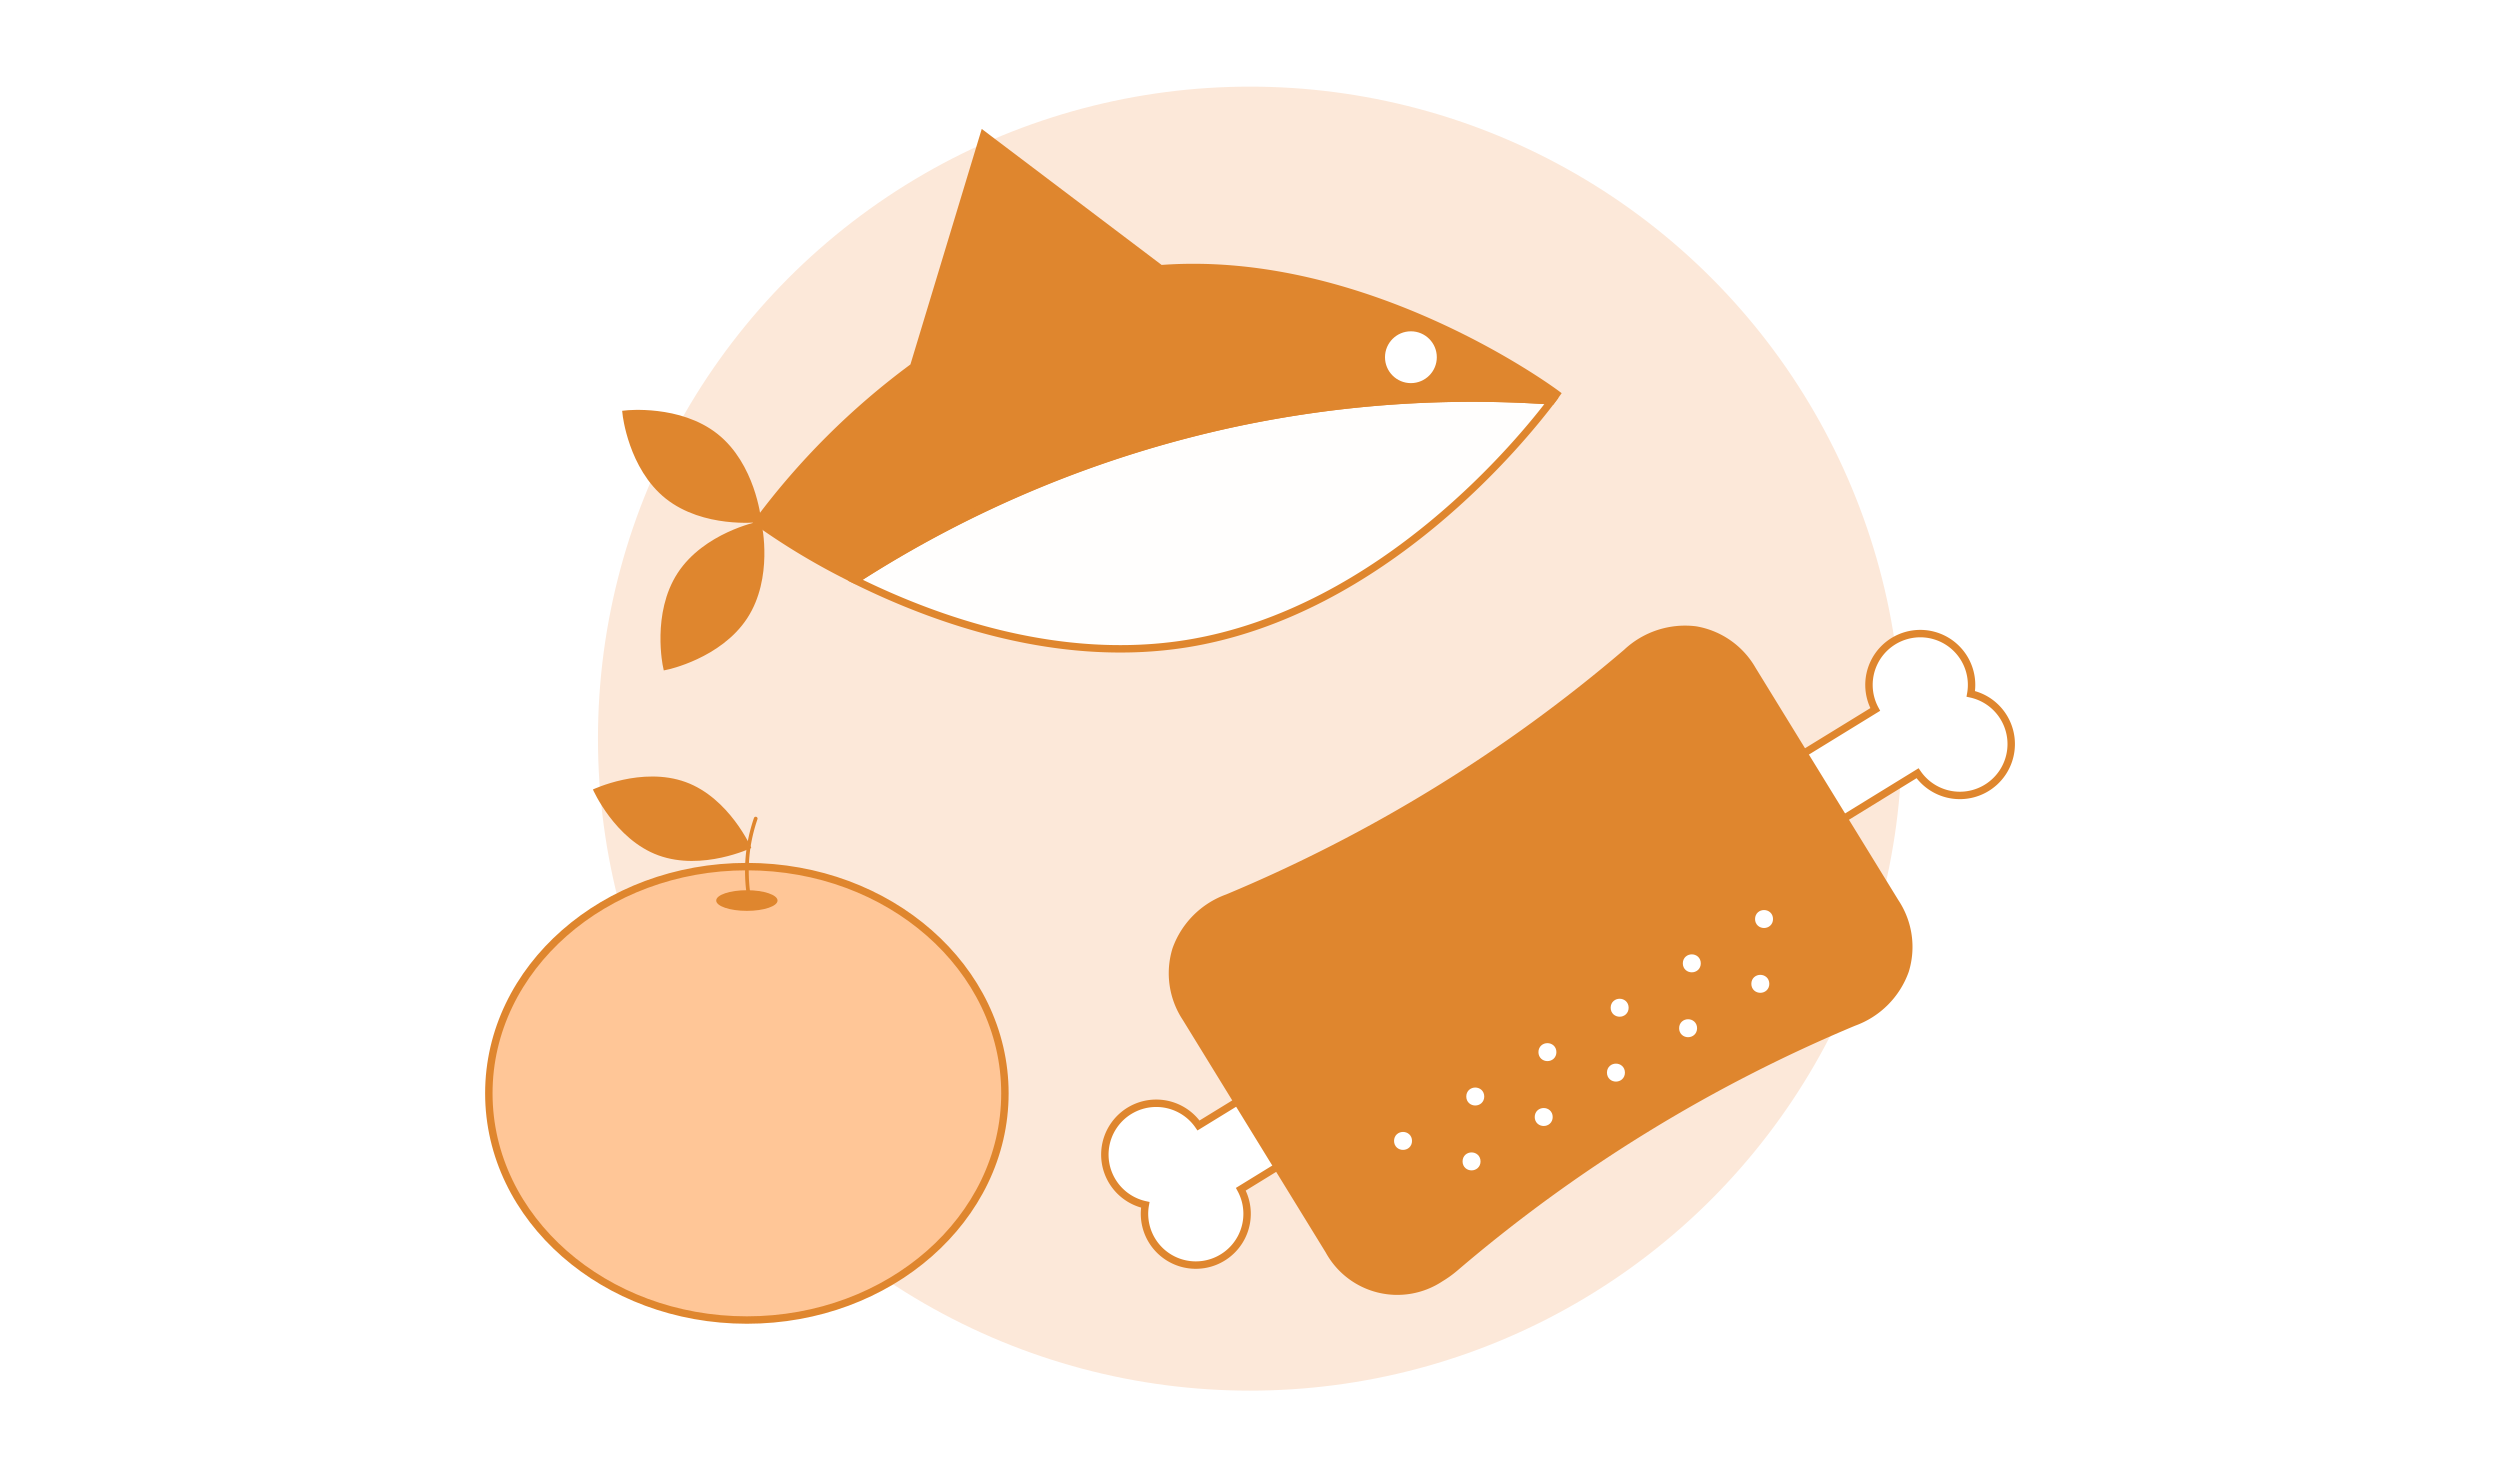 <svg xmlns="http://www.w3.org/2000/svg" viewBox="0 0 336.77 199"><defs><style>.cls-1,.cls-8,.cls-9{fill:#fff;}.cls-2{fill:#fce8d9;}.cls-3{fill:#fffefd;}.cls-3,.cls-4,.cls-5,.cls-7,.cls-8{stroke:#df862e;}.cls-3,.cls-4,.cls-5,.cls-7,.cls-8,.cls-9{stroke-miterlimit:10;}.cls-4,.cls-6{fill:#df862e;}.cls-5{fill:#ffc697;}.cls-7{fill:none;stroke-linecap:round;stroke-width:0.5px;}.cls-9{stroke:#fff;}</style></defs><g id="レイヤー_2" data-name="レイヤー 2"><g id="レイヤー_1-2" data-name="レイヤー 1"><rect class="cls-1" width="336.77" height="199"/><circle class="cls-2" cx="168.38" cy="99.5" r="87.83"/><path class="cls-3" d="M166.34,57a154.31,154.31,0,0,0-51.13,21.16c11,5.45,27.56,11.29,44.68,8.54C186.44,82.4,205.28,58.92,209,54A153.65,153.65,0,0,0,166.34,57Z"/><path class="cls-4" d="M209,54c.44-.59.68-.93.68-.93s-25.35-19-53.35-16.87l-23.81-18L123.07,49.4a100,100,0,0,0-21,20.92,92.25,92.25,0,0,0,13.14,7.81A153.05,153.05,0,0,1,209,54Z"/><path class="cls-4" d="M91.7,77.47c-3.4,5.23-1.9,12.25-1.9,12.25s7-1.47,10.43-6.7,1.9-12.24,1.9-12.24S95.11,72.24,91.7,77.47Z"/><path class="cls-4" d="M102,69.86s-.77-7.13-5.64-11-12-3.08-12-3.08.77,7.13,5.64,11S102,69.86,102,69.86Z"/><ellipse class="cls-5" cx="100.61" cy="147.28" rx="34.76" ry="30.54"/><path class="cls-6" d="M101.21,114.23s-6.6,3.14-12.5,1-8.84-8.88-8.84-8.88,6.6-3.14,12.49-1S101.21,114.23,101.21,114.23Z"/><ellipse class="cls-6" cx="100.61" cy="121.31" rx="4.13" ry="1.39"/><path class="cls-7" d="M100.87,120.7a22,22,0,0,1,0-6.72,22.52,22.52,0,0,1,.93-3.71"/><path class="cls-8" d="M265.48,93.47a6.91,6.91,0,1,0-12.87,2.1l-9.93,6.1,5.4,8.78,10.23-6.29a6.92,6.92,0,1,0,7.17-10.69Z"/><path class="cls-8" d="M154.28,162.3a6.91,6.91,0,1,0,12.87-2.1l9.92-6.1-5.39-8.77-10.23,6.28a6.92,6.92,0,1,0-7.17,10.69Z"/><path class="cls-6" d="M249.59,137.43a203.94,203.94,0,0,0-53.82,33.09c-5.45,4.79-12.68,4-16.51-2.23L160,137c-3.83-6.23-1.28-13,5.46-15.74a204.17,204.17,0,0,0,53.82-33.08c5.45-4.8,12.68-4,16.51,2.22l19.25,31.32C258.88,127.92,256.32,134.73,249.59,137.43Z"/><path class="cls-6" d="M194.31,172.6a11,11,0,0,1-15.73-3.89l-19.25-31.32a11.39,11.39,0,0,1-1.38-9.65,12,12,0,0,1,7.22-7.25,202.85,202.85,0,0,0,53.6-32.95,12,12,0,0,1,9.72-3.17,11.42,11.42,0,0,1,8,5.59l19.25,31.32a11.37,11.37,0,0,1,1.38,9.64,12,12,0,0,1-7.22,7.25,203,203,0,0,0-53.6,33A15,15,0,0,1,194.31,172.6ZM163.8,123a9.4,9.4,0,0,0-3.11,13.59l19.25,31.32a9.87,9.87,0,0,0,6.87,4.85,10.46,10.46,0,0,0,8.44-2.8,204.32,204.32,0,0,1,54-33.22h0a10.43,10.43,0,0,0,6.31-6.27,9.85,9.85,0,0,0-1.23-8.31L235.12,90.79A9.84,9.84,0,0,0,228.25,86a10.4,10.4,0,0,0-8.44,2.8,204.58,204.58,0,0,1-54,33.22A12.2,12.2,0,0,0,163.8,123Z"/><circle class="cls-9" cx="189" cy="153.69" r="0.71"/><circle class="cls-9" cx="198.73" cy="147.71" r="0.71"/><circle class="cls-9" cx="208.45" cy="141.73" r="0.71"/><circle class="cls-9" cx="218.18" cy="135.75" r="0.71"/><circle class="cls-9" cx="227.9" cy="129.77" r="0.71"/><circle class="cls-9" cx="237.63" cy="123.8" r="0.71"/><circle class="cls-9" cx="198.23" cy="156.45" r="0.71"/><circle class="cls-9" cx="207.95" cy="150.47" r="0.71"/><circle class="cls-9" cx="217.68" cy="144.49" r="0.71"/><circle class="cls-9" cx="227.4" cy="138.51" r="0.71"/><circle class="cls-9" cx="237.13" cy="132.53" r="0.71"/><circle class="cls-1" cx="190.06" cy="48.12" r="3.49"/></g></g></svg>